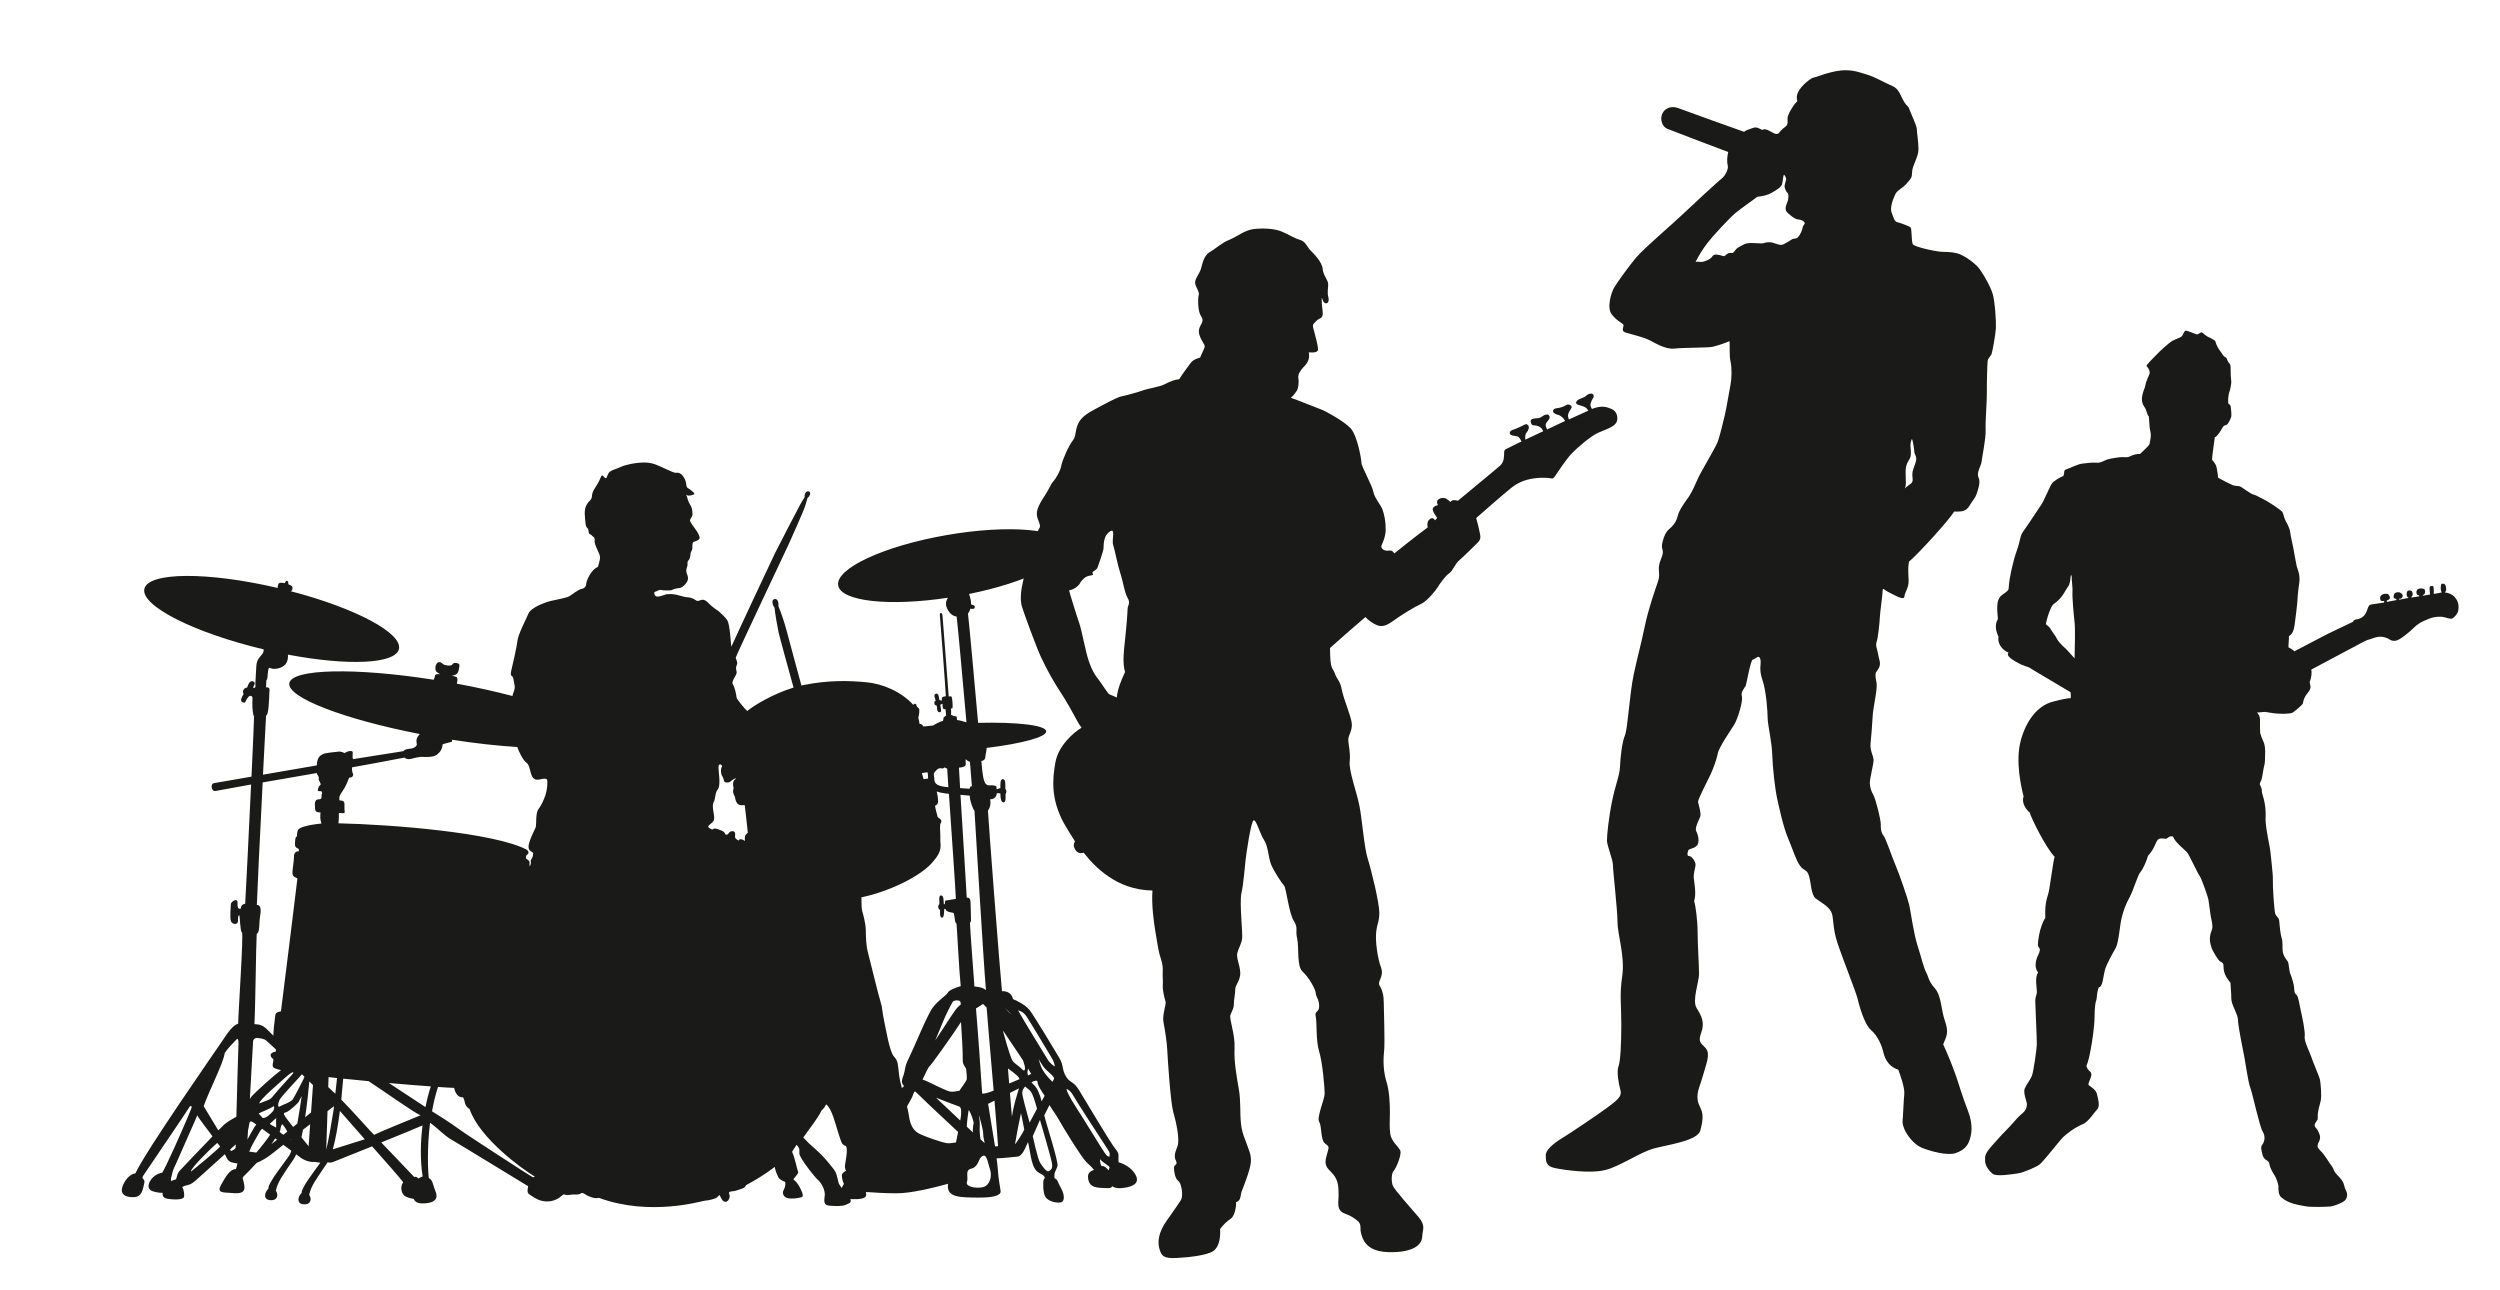 <?xml version="1.0" encoding="utf-8"?>
<!-- Generator: Adobe Illustrator 23.1.1, SVG Export Plug-In . SVG Version: 6.00 Build 0)  -->
<svg version="1.1" id="band" xmlns="http://www.w3.org/2000/svg" xmlns:xlink="http://www.w3.org/1999/xlink" x="0px" y="0px"
	 viewBox="0 0 618.08 318.88" style="enable-background:new 0 0 618.08 318.88;" xml:space="preserve">
<style type="text/css">
	.st0{fill:#1A1A18;}
</style>
<path id="drums" class="st0" d="M280.91,290.8c-0.91-2.12-3.34-3.21-4.36-3.44c-0.14-2.16,0.37-1.87-0.92-3.5
	c-1.28-1.62-7.49-12.15-8.91-14.43c-1.42-2.28-2.11-1.55-3.17-3.29c-1.06-1.74-0.49-2.61-1.67-4.62c-1.18-2.01-6.36-10.58-7.33-11.8
	c-0.96-1.22-3.22-2.39-4.1-2.7c-0.3-1.44-1.43-2.02-2.73-1.97c-0.5-4.81-3.43-43.09-3.47-44.65c0.56-0.74,0.75-1.77,0.55-2.81
	c1.03,0.06,1.59-0.68,1.63-1.46c0.52-0.1,0.6,0.04,0.9,0.05c0,0.73,0.05,2.15,0.73,2.2c0.69,0.04,0.56-1.41,0.53-2.03
	c0.21-0.25,0.37-0.91-0.05-1.33c0-1.03,0.17-2.35-0.6-2.39c-0.77-0.05-0.58,1.58-0.62,2.22c-0.29-0.02-0.73,0.35-0.95,0.24
	c0.03-0.61,0.11-0.8-0.82-0.92c-0.93-0.12-1.95,0.54-2.42-1.81c-0.21-1.06-0.38-2.61-0.51-4.19c0.91-0.26,0.97-0.64,1-1.12
	c0.04-0.62,0.29-1.31,0.31-2.14c8.7-1.07,14.82-2.69,14.73-4.11c-0.1-1.51-7.2-2.32-16.84-2.09c-0.75-8.36-2.26-25.32-2.51-26.97
	c0.67-1.17,0.46-0.79,0.57-1.26c0.81,0.18,1.08-0.02,1.09-0.28c0.01-0.26,0.28-0.41-0.9-0.79c0.08-0.76-0.22-1.74-0.49-2.56
	c14.09-2.85,24.57-7.99,23.88-11.9c-0.72-4.17-13.9-5.36-29.43-2.66c-15.53,2.7-27.53,8.27-26.8,12.45
	c0.69,3.96,12.62,5.24,27.12,3.04c-0.43,0.71-0.62,1.43-0.37,2.19c0.44,1.32,1.33,2.31,2.53,2.47c0.2,1.39,1.43,14.82,2.43,26.14
	c-0.86-0.27-1.79-0.52-2.34-0.57c-0.03-0.49,0-1-0.46-0.95c-0.45,0.04-0.44-0.16-1.01-0.32c0.05-0.9,0.04-0.71-0.04-1.55
	c0.33-0.11,0.44,0.16,0.43-0.69c-0.02-0.84-0.02-0.78-0.11-1.56c-0.08-0.78-0.14-0.85-0.86-0.76c0,0-1.46-19.33-1.54-20.05
	c-0.09-0.72-0.73-0.82-0.65-0.04c0.09,0.78,1.45,18.77,1.48,20.05c-1.29,0.12-0.96,0.56-0.96,1.04c-0.24,0.02-0.6-0.04-0.67-0.25
	c-0.07-0.21-0.06-1.65-0.81-1.43c-0.74,0.21-0.17,1.23-0.07,1.79c-0.31,0.1-0.31,0.08-0.32,0.55c-0.01,0.47,0.26,0.55,0.45,0.54
	c0.19-0.01,0.16,0.54,0.24,1.08c0.08,0.54,0.38,0.67,0.66,0.62c0.28-0.05,0.36-0.29,0.29-0.66c-0.06-0.38-0.13-0.85-0.16-1.04
	c-0.04-0.2,0.26-0.34,0.54-0.37c-0.02,1.52,0.31,1.31,0.73,1.33c0.02,0.34,0.15,1.05,0.14,1.56c-0.32,0.27-0.32,0.27-0.52,0.4
	s-0.12,0.6-0.23,0.91c-0.8,0.2-1.92,0.79-2.45,1.16c-0.81,0.08-1.62,0.16-2.4,0.24c-0.21-0.39-0.5-0.66-0.97-0.66
	c-0.09-0.65-0.09-0.74-0.3-1.5c0.32-1.06,0.24-1.88,0.25-2.08c0.01-0.19-0.62-0.55-0.72-1.01c0.12-0.24-0.66-0.69-0.71-0.04
	c-3.03-3.34-7.64-5.29-11.75-5.66c-4.11-0.37-9.14-0.57-15.41,0.7c-0.19,0.04-0.37,0.08-0.55,0.13c-1.28-4.61-3.22-11.94-3.67-13.61
	c-0.62-2.34-1.5-4.78-2-5.95c0.06-1.05-0.2-2.02-1.03-1.81c-0.83,0.21-0.4,1.59,0.05,2.12c0.12,1.32,0.66,4.5,0.98,6.01
	c0.24,1.14,2.35,8.76,3.72,13.74c-5.36,1.63-10.2,4.7-11.44,5.8c-0.3-0.19-2.64-2.92-2.65-3.36c-0.01-0.44-0.41-2.51-0.91-3.24
	c-0.5-0.73,0.95-2.23,0.94-2.92c-0.01-0.69-0.29-0.78-0.1-1.51c0.19-0.74,0.48-0.5-0.14-2.16c0.57-1.58,12.31-26.33,13.16-28.18
	c0.85-1.85,3.44-7.75,3.75-8.61c0.53-1.41,0.61-2,0.84-2.69c0.51-0.38,0.99-1.35,0.38-1.61c-0.58-0.25-1.2,0.43-1.08,1.34
	c-0.25,0.56-0.3,0.41-1.16,1.99c-0.86,1.58-5.59,10.73-6.19,11.95c-0.6,1.22-9.37,19.94-10.77,23.08c-0.16-0.49-0.3-5.42-1.03-6.55
	c-0.45-0.7-1.39-1.56-2.14-2.24c-0.58-0.34-1.49-1.03-1.94-1.45c-0.45-0.42-1.25-1.37-1.94-1.36c-0.69,0-1.16,0.54-1.68,0.16
	c-0.53-0.38-1.38-0.77-2.03-0.76c-0.65,0.01-1.78-0.4-2.85-0.64c-1.06-0.23-2.01-0.16-2.32-0.13c-0.3,0.02-1.36,0.48-2.01,0.57
	c-0.65,0.09-1.02-0.15-1.12-0.71c-0.1-0.57,0.46-0.45,0.91-0.76c0.45-0.32,1.04-0.07,1.42-0.05c0.39,0.02,1.89,0.07,2.07-0.1
	c0.18-0.16,1.23-0.44,1.75-0.46c0.52-0.01,1.19-0.53,1.61-1.07c0.42-0.54,0.66-1.04,0.57-1.6c-0.09-0.57-0.45-1.1-0.42-1.75
	c0.04-0.64,0.4-1.01,0.31-1.62c-0.09-0.61,0.22-0.76,0.45-1.09c0.23-0.33,0.3-1.53,0.35-1.66c0.05-0.13,0.39-0.71,0.4-1.05
	c0.02-0.34-0.13-1.47,0.4-1.62c0.52-0.14,1.45-0.47,1.4-1.04c-0.05-0.56-0.64-1.54-1.04-2.04c-0.4-0.5-1.32-1.8-1.34-2.19
	c-0.02-0.39,0.7-0.99,0.61-1.6c-0.1-0.61,0.11-1.16-0.6-2.32c-0.71-1.16-0.45-1.23-0.97-2.47c0.48,0.54,1.63,0.09,1.98-0.06
	c0.35-0.15-0.88-1.17-1.55-1.55c-0.67-0.38-0.1-1.3-1.05-2.73c-0.95-1.43-1.75-0.96-2.26-1.08c-0.51-0.12-2.27-0.99-3.02-1.3
	c-0.76-0.3-2.25-1.25-4.58-1.21c-2.33,0.04-4.86,0.66-5.75,1.13c-0.89,0.47-2.46,0.72-2.93,1.47c-0.48,0.75-0.44,1.61-0.98,1.15
	c-0.54-0.46-0.57-1.15-1.17,0.36c-0.6,1.52-1.88,2.73-1.96,4.02c-0.07,1.29-0.57,1-1.34,2.33c-0.77,1.33-0.36,3.17-0.27,4.55
	c0.09,1.38,0.72,0.99,0.75,1.94c0.03,0.95,0.56,0.72,0.8,1.08c0.24,0.36,0.84,0.39,0.71,1.25c-0.14,0.85,0.81,2.46,1.18,3.43
	c0.37,0.97-0.01,1.64-0.35,3.08c-1.95,0.83-2.89,3.71-2.91,4.14c-0.02,0.43-0.15,1.11-1.11,1.31c-0.96,0.2-2.23,1.33-3.03,1.8
	c-0.8,0.47-2.97,0.78-4.63,1.19c-1.66,0.42-4.92,1.69-5.52,3.12c-0.6,1.43-2.54,5.11-2.72,6.73c-0.18,1.63-1.21,6.01-1.56,7.53
	c-0.35,1.53,0.47,0.84,0.57,1.97c0.11,1.13,0.67,1.76-0.02,3.36c-0.08,0.2-0.16,0.46-0.22,0.79c-4.18-1.1-8.83-2.14-13.76-3.05v0
	c0.46-1.86-0.09-1.65-1.27-1.98c1.47-0.09,1.69-0.93,1.83-1.83c0.14-0.89,0.24-1.15-0.7-1.29c-0.94-0.14-0.8,0.39-1.24,0.56
	c-0.44,0.17-1.21-0.01-1.62-0.09c-0.41-0.09-0.75-0.67-1.26-0.7c-0.52-0.03-0.98,0.55-1.02,1.19c-0.07,1.25,0.28,1.18,1.1,1.79
	c-0.52,0.02-1.2-0.12-1.24,0.5c-0.02,0.3-0.19,0.61-0.3,0.88c-19.38-3.04-35.07-2.73-35.69,0.85c-0.61,3.51,13.52,8.93,32.27,12.57
	c-0.08,0.1-0.18,0.2-0.28,0.32c-0.9,1.05-0.44,1.98-0.46,2.3c-0.02,0.32-0.5,0.75-1.09,0.91c-0.59,0.16-1.81,0.09-2.24,0.71
	c-0.46,0.1-10.19,1.58-12.45,1.97c-0.16-0.27-0.1-1.21-0.07-1.68c0.03-0.47-1.09-0.46-1.99,0.18c-0.17-0.01-0.83-0.48-1.62-0.35
	c-0.78,0.13-3.12,0.25-3.83,0.64c-0.71,0.39-1.34,0.78-1.45,2.76c-0.71,0.13-7.11,1.23-13.3,2.29c0.36-7.09,0.66-13,0.76-14.64
	c0.69,0.04,0.75-4.39,0.81-5.49c0.06-1.1,0.22-1.47-0.82-1.47c0.06-0.97,0.06-1.09,0.1-1.8c0.33-0.05,0.26-1.21,0.37-1.85
	c0.1-0.64,0.02-1.42,0.77-1.05c0.75,0.37,2.71,0.03,3.55-0.96c0.58-0.69,0.7-1.66,0.63-2.42c14.77,2.81,26.56,2.34,27.44-1.37
	c0.93-3.95-10.86-10.17-26.8-14.32c0.2-0.05,0.35-0.13,0.39-0.27c0.38-1.11-0.35-1.1-0.96-1.46c0.2-0.95-0.66-1.15-0.79-0.25
	c-0.54-0.1-0.89-0.08-1.16-0.09c-0.52-0.02-0.64,0.7-0.67,1.28c-17.24-4.04-31.96-3.96-32.94,0.2c-0.99,4.17,12.21,10.87,29.5,14.99
	c0.01,0.56-0.14,0.91-0.45,1.28c-0.56,0.66-1.29,1.35-1.37,2.79c-0.08,1.44-0.17,2.81-0.22,3.84c-0.06,1.03,0.07,1.32-0.09,1.5
	c-0.16,0.18-0.62,0.22-0.4-0.22c0.22-0.44,0.55-1,0.02-1.23c-0.52-0.22-1.04-0.22-1.59,1.48c-0.65,0.01-1.33,0.74-0.87,1.61
	c-0.57,0.93-0.92,1.63-0.3,1.99c0.62,0.36,0.71-0.02,0.93-0.46c0.22-0.44,0.65-1.12,1.03-1.1c0.39,0.02,0.57,0.25,0.54,0.69
	c-0.03,0.44-0.11,1.86,0.07,3.16c0.18,1.3,0.13,1.04,0.32,1.05c0.02,0.56-0.27,7.07-0.64,15.08c-4.8,0.82-8.89,1.53-9.29,1.61
	c-0.96,0.2-0.65,2.2,0.49,1.92c1.02-0.21,4.57-0.85,8.7-1.59c-0.56,11.95-1.27,26.34-1.46,29.49c-0.87,0.12-1.07,0.71-1.11,1.23
	c-0.35,0.07-0.86,0.03-0.78-1.42c0.08-1.46-1.62-0.35-1.65,0.25c-0.03,0.6-0.28,3.34,0.01,4.22c0.29,0.88,1.79,1.05,1.75-0.07
	c-0.04-1.12,0.16-1.39,0.32-1.38c0.16,0.01,0.21,4.21,0.66,4.24c0.45,0.02-0.95,20.74-0.93,22.56c-1.32,0.44-2.45,2.05-3.86,4.17
	c-1.41,2.11-19.18,27.57-21.55,32.85c-1.56,0.17-2.97,2.15-3.31,3.68c-0.35,1.53,0.9,2.29,2.97,2.2c2.07-0.09,2.19-2.15,2.53-3.43
	c0.33-1.27-0.9-0.83-0.23-1.91c0.67-1.08,10.55-15.49,11.6-17.24c0.32,0.45,0.91-0.81-0.74,3.1c-1.65,3.91-5.36,12.22-6.21,13.46
	c-2.56,0.28-4.61,3.74-2.46,4.51c0.8,0.29,1.76,0.49,2.61,0.43c-0.13,0.66,0.07,1.29,1.15,1.47c2.3,0.39,3.74,0.09,4.02-0.28
	c0.28-0.37,0.11-1.93-0.36-2.6c1.2-0.71,1.69-0.17,3.32-1.62c0.88-0.78,4.23-3.79,7.23-6.51c0.39,0.81,0.71,1.73,1.62,2
	c0.38,0.11,0.91,0.21,1.49,0.29c-0.13,0.45-0.25,0.92-0.36,1.39c-1.55,0.02-2.52,1.86-3.67,3.86c-1.15,2,0.41,1.92,1.95,2.01
	c1.55,0.09,4.08,0.58,3.79-1.67c-0.29-2.26-0.85-1.77,0.16-2.74c0.65-0.63,1.88-1.87,2.86-2.98c1.23-0.48,2.77-1.37,4.28-2.63
	c0.46-0.39,1.3-1.05,2.33-1.85c0.71,0.52,1.38,1.02,1.98,1.46c-0.14,0.44-0.26,0.77-0.38,0.96c-1.14,1.83-5.4,6.92-5.32,8.48
	c-0.91,0.81-1.36,2.68,0.53,2.79c1.89,0.11,1.98-1.43,1.34-2.33c0.47-2.21,1.62-3.71,4.42-7.84c0.21-0.31,0.41-0.71,0.61-1.16
	c0.5,0.37,0.88,0.65,1.05,0.78c1.11,0.84,2.64,1.19,3.17,1.09c0.29-0.05,1.01,0.12,1.76,0.2c-1.61,2.25-4.71,6.16-4.64,7.49
	c-0.91,0.81-1.36,2.68,0.53,2.79c1.89,0.11,1.98-1.44,1.34-2.33c0.47-2.21,1.62-3.72,4.42-7.84c0.04-0.06,0.08-0.14,0.12-0.2
	c1.09,0.16,1.05,0.01,2.44-0.52c0.61-0.24,4.31-1.72,8.58-3.44c3.25,3.65,6.63,7.5,7.68,8.87c-0.94,1.32-0.27,3.07,0.49,3.47
	c0.53,0.28,1.29,0.54,2.12,0.64c0.25,0.69,0.93,1.19,2.45,1.13c3.97-0.16,3.29-2.18,2.83-3.24c-0.46-1.06-0.54-2.61-1.55-3.02
	c-0.21-1.65-0.48-7.38,0.31-13.68c2.08,1.48,3.36,3.07,5.32,4.19c2,1.15,16.68,10.13,18.93,11.5c-0.38,1.99-0.1,1.74,1.64,2.88
	c1.74,1.13,4.32,1.29,6.21-0.16c0.32-0.24,0.62-0.49,0.9-0.72c1.2,0.4,1.71-0.03,3.02,0.05c1.55,0.09,1.13-0.84,2.29-0.08
	c1.16,0.76,2.69,1.19,3.39,0.89c12.82,4.71,25.5,0.75,26.27,0.71c0.78-0.04,2.48-0.41,3.02-0.84c0.54-0.43,0.44-0.94,0.9,0.05
	c1.03,2.31,2.56,0.35,2.11-0.71c-0.46-1.06,0.68-0.61,1.87-1.05c1.19-0.45,1.83-0.41,2.27-1.29c2.14-1.17,4.45-2.5,7.07-4.5
	c0.12,0.95,0.73,2.2,0.89,2.55c0.15,0.35,0.9,0.91,1.66,1.13c0.23,0.44,0,1.47-0.35,2.05c-0.36,0.58-0.2,1.62,0.9,1.95
	c1.1,0.32,2.65,0.03,3.5-0.18c0.85-0.21-0.14-1.95-0.49-2.61c-0.35-0.67-0.95-1.41-1.51-1.83c0.22-0.38,1.31-1.41,1.2-1.8
	c-0.34-0.79-0.82-3.66-1.52-5c0.43-0.75,0.43-0.62,1.14-1.74c0.72,0.95,0.72,0.86,0.66,2.06c-0.07,1.2,4.27,6.45,4.61,6.64
	c0.33,0.19,1.94,2.18,1.66,4.01c-0.28,1.83,0.04,2.29,1.42,2.37c1.37,0.08,2.91,0.17,3.8-0.24c0.8-0.37,1.52-0.48,1.11-1.42
	c0.16,0.01,0.32,0.03,0.49,0.03c3.88,0.12,3.5-0.91,3.38-1.77c2.2,0.17,4.89,0.31,7.58,0.32c3.56,0.02,9.04-1.35,12.73-2.35
	c-0.01,0.08-0.02,0.16-0.03,0.23c-0.36,3.25,3.27,3.12,7.22,3.18c3.96,0.06,5.89-0.52,5.8-1.56c-0.09-1.04-0.5-2.53-0.71-5.58
	c-0.04-0.62-0.15-1.51-0.29-2.56c1.85-0.04,4.02-0.36,5.01-0.41c1.56-0.08,2.2-2.63,2.77-3.63c0.72,3.14,0.78,6.63,2.78,7.66
	c2.01,1.02,1.22,1.23,1.06,1.74c-0.16,0.51-0.19,3.35,0.53,4.29c0.72,0.95,2.5,1.44,3.67,1.25c1.18-0.19,0.9-2.14,0.2-3.35
	c-0.71-1.2-1.01-2.64-1.66-2.55c-0.3-1.44,0.38-2.05,0.7-3.06c0.32-1.02-2.97-11.03-3.27-12.59c0.37-0.76,0.82-1.64,1.29-2.52
	c0.61,1.07,1.78,2.59,2.33,3.64c0.7,1.33,5.57,9.28,6.8,10.47c1.22,1.19,1.06,0.92,1.87,1.92c-0.44,0.14-1.49,0.51-1.48,1.64
	c0.08,3.1,2.6,2.73,4.85,2.87c0.6,0.03,0.97-0.15,1.18-0.46c0.38,0.29,0.95,0.48,1.9,0.47C279.27,293.63,281.82,292.92,280.91,290.8
	z M44.56,289.3c-0.83,0.86-0.73,1.49-1.04,2.26c-0.46,0.11-0.86,0.28-1.19,0.46c-0.03-0.17-0.05-0.34-0.09-0.53
	c0.69-3.05,0.77-2.49,2.05-5.54c1.29-3.05,4.03-9.02,4.49-10.22c0.57,1.13,2.89,3.96,3.76,5.22
	C49.45,284.11,45.14,288.69,44.56,289.3z M47.22,289.64c-0.34-0.54,4.96-5.81,6.48-7.07c0,0,0.45,0.44,0.72,0.9
	C53.44,284.55,48.74,288.46,47.22,289.64z M58.27,283.59c0,0.51-0.76,0.82-1.15,0.99c-0.05-0.07-0.13-0.2-0.24-0.37
	c0.5-0.45,0.97-0.88,1.4-1.28C58.27,283.21,58.27,283.43,58.27,283.59z M58.95,258.48c-0.04,0.46-0.32,10.31-0.51,17.61
	c-1.07,0.58-2.2,1.23-3.02,1.95c-0.29,0.26-0.81,0.77-1.45,1.42c-1.35-2.23-2.8-4.62-3.62-5.98c1.44-4.05,4.93-10.74,5.2-13.13
	c0.9-1.33,1.9-2.3,3-3.44C58.92,256.53,59.02,257.79,58.95,258.48z M62.57,257.4c0.02-0.39,0.44-0.81,0.95-0.78
	c0.51,0.03,1.86,0.17,2.29,0.64c0.46,0.39,1.34,1.19,2.43,2.22c-0.02,0.17-0.04,0.34-0.07,0.52c-1.82,0.28-1.35,1.36-0.6,1.84
	c0.12,0.87-0.72,1.94,0.55,2.36c0.35,0.12,0.8,0.25,1.35,0.37c-2.23,1.72-6.06,5.2-7.17,6.39c-0.25,0.27-0.42,0.53-0.53,0.78
	C62.16,264.87,62.56,257.61,62.57,257.4z M67.28,271.26c-0.6,0.75-1.6,0.88-3.19,1.56c0.05-0.94,5.04-5.13,6.65-6.59
	c0.71-0.64,1.25-1,1.55-1.13c0.09,0.02,0.18,0.03,0.27,0.05c-0.02,0.11-0.14,0.3-0.39,0.57C71.25,266.69,68.08,270.25,67.28,271.26z
	 M67.37,274.86c-0.83,0.86-1.63,1.61-2.42,1.54c-0.31-0.28-0.42-0.54-1.01-1.09c0.63-0.42,2.16-0.84,3.77-1.85
	C67.89,273.73,67.78,274.5,67.37,274.86z M61.18,281.72c0.04-0.64,0.09-1.4,0.14-2.26c0.23-0.92,0.3-2.01,0.47-2.08
	c0.26-0.12,0.15-0.38,1.14,0.33c0.09,0.06,0.24,0.17,0.44,0.32c-0.2,0.22-0.39,0.49-0.59,0.83
	C62.32,279.66,61.76,280.63,61.18,281.72z M63.39,284.94c-0.48,0-0.9-0.14-1.5-0.19c-0.08-0.01-0.18-0.01-0.28-0.02
	c0.46-1.27,1.85-3.62,2.59-4.92c0.19-0.33,0.4-0.56,0.61-0.74c0.58,0.43,1.26,0.93,1.98,1.46
	C66.21,281.47,64.58,283.56,63.39,284.94z M66.81,277.74c0.47-0.35,1.65-1.66,1.49-1.15c-0.16,0.51,0.12,2.4-0.12,2.15
	C67.93,278.49,66.45,278.01,66.81,277.74z M67.08,282.89c0.34-0.46,0.67-0.94,0.95-1.44c0.15,0.11,0.3,0.22,0.46,0.34
	C67.98,282.2,67.5,282.57,67.08,282.89z M69.33,271.57c0.58-0.81,4.01-4.54,5.33-5.97c0.2,0.19,0.4,0.39,0.6,0.58
	c0,0.04-0.01,0.07-0.01,0.1c-0.09,0.23-0.19,0.47-0.31,0.7c-0.59,1.17-2.04,4.02-2.52,4.76c-0.47,0.75-2.4,1.32-3.2,1.79
	C68.41,274.02,68.83,272.26,69.33,271.57z M70.06,280.55c-0.34-0.21-0.67-0.45-0.97-0.74c0.33-0.05,0.1-1.22,0.68-1.89
	c0.34,0.32,0.73,0.86,1.26,1.86C70.7,280.04,70.37,280.3,70.06,280.55z M71.84,281.65c0.03-0.02,0.05-0.04,0.08-0.06
	c0.03,0.06,0.06,0.13,0.09,0.19C71.95,281.74,71.89,281.7,71.84,281.65z M73.51,277.78c-0.35,0.28-0.69,0.56-1.04,0.84
	c-0.93-1.17-1.7-2.16-1.87-2.43c-0.47-0.74-0.63-1.05,0.07-1.18c0.7-0.13,3.06-2.32,3.16-2.57c0.03-0.08,0.34-0.66,0.76-1.47
	C74.28,273.19,73.9,275.58,73.51,277.78z M76.3,283.39c0,0-0.78-0.97-1.77-2.2c0.14-0.61,0.27-1.24,0.39-1.9
	c0.59-0.45,1.19-0.9,1.76-1.34C76.5,280.44,76.35,282.55,76.3,283.39z M76.9,275.04c-0.47,0.38-0.95,0.78-1.46,1.19
	c0.47-3.14,0.81-6.36,1.03-8.8c0.01-0.01,0.01-0.03,0.02-0.04c0.3,0.3,0.6,0.59,0.89,0.87C77.25,270.11,77.07,272.6,76.9,275.04z
	 M79.51,196.54c-0.11,0.38,0.3,1.07-0.73,1.08c-1.03,0.01-0.96,0.98-0.9,2.14c0.06,1.17,0.59,1,1.36,1.11
	c-0.06,1.1-0.15,1.54,0.23,2.73c-3.64,0.37-5.58,1.03-5.81,1.63c-0.23,0.6-0.22,0.96-0.25,1.57c-0.27,0.15-0.35-0.02-0.47,1.39
	c-0.12,1.41,0.31,1.33,0.93,1.71c-0.01,0.22,0.03,0.26,0.01,0.56c-0.56-0.03-1.14,0.28-1.18,1.09c-0.05,0.82-0.03,1.21-0.32,3.26
	c-0.29,2.05,0.32,1.83,1.15,2.39c-0.2,1.97-3.82,30.85-4.07,32.84c-0.98,0.14-1.38,0.43-1.42,1.14c-0.04,0.71-0.32,2.24-0.43,4.05
	c-0.02,0.32-0.02,0.59-0.02,0.82c-0.7-0.68-1.27-1.25-1.66-1.65c-0.98-0.92-1.66-1.13-3.03-1.21c0.25-4.29,0.38-19.14,0.57-22.36
	c0.65-0.09,0.64-2.03,0.71-3.32c0.07-1.29,0.86-3.7-0.68-3.79c0.06-2.45,0.81-17.74,1.44-30.28c5.71-1.01,11.7-2.05,13.38-2.32
	c0.04,0.45,0.6,0.85,0.48,1.32c-0.11,0.47,0.45,1.06,0.48,1.41c0.02,0.35-0.36,0.24-0.57,0.91c-0.21,0.68-0.27,0.89,0.42,0.84
	C79.83,195.57,79.62,196.16,79.51,196.54z M81.23,266.29c0.69,0.08,1.39,0.16,2.1,0.24l-0.43,3.88c-0.57-0.56-1.16-1.11-1.75-1.65
	C81.19,267.78,81.21,266.93,81.23,266.29z M80.66,284.21l-0.01,0c0,0,0.16-4.73,0.32-9.5c0.67-0.51,1.18-0.9,1.42-1.08
	c0.06-0.06,0.12-0.12,0.18-0.16l-0.11,1.04C81.89,278.14,81.23,281.87,80.66,284.21z M82.28,284.15L82.28,284.15
	c0.75-2.65,1.32-6.16,1.75-9.49l6.16,7.01L82.28,284.15z M91.27,279.3c-1.31-1.4-3.88-4.36-6.87-7.41c0,0-0.01-0.01-0.01-0.01
	c0.02-0.26,0.03-0.52,0.05-0.78c0.18-1.71,0.32-3.24,0.41-4.42c2.06,0.22,4.17,0.42,6.28,0.62c4.18,2.74,11.47,7.94,12.84,8.44
	c-1.41,0.61-9.69,3.91-11.48,4.84C91.97,280.04,91.55,279.59,91.27,279.3z M103.44,291.37c-0.43-0.51-0.73-0.46-1.03-0.38
	c-1.01-1.05-5.13-5.36-8.15-8.54c3.9-1.58,7.89-3.22,10.2-4.21c-0.49,4.03-0.62,8.5,0.03,12.61
	C104.04,291.02,103.71,291.2,103.44,291.37z M105.19,273.71c-1.87-1.21-5.43-3.56-9.04-5.95c3.89,0.34,7.51,0.63,10.36,0.83
	C106.06,269.95,105.59,271.71,105.19,273.71z M131.42,290.87c-0.84-0.48-15.94-10.23-18.17-11.87c-2.07-1.52-4.22-2.86-6.44-4.25
	c0.36-2.04,0.84-4.08,1.48-6.02c1.94,0.13,3.36,0.22,3.99,0.23c0.19,1.17,1.01,2.51,2.19,2.32c0.7,1.2,0.15,1.95,1.64,2.94
	c2.44,7.17,12.98,14.81,16.08,16.65C132.06,291.08,131.89,291.14,131.42,290.87z M134.85,196.58c-0.41,1.18-1.01,2.53-1.75,3.51
	c-0.75,0.99-0.4,3.85-0.69,4.53c-0.3,0.67-1.71,3.39-1.74,4.68c-0.03,1.29,1.17,1.27,1.15,1.66c-0.02,0.38-0.15,1.15-0.43,1.44
	c-0.28,0.29-0.12,0.55-0.14,0.94c-0.02,0.39-0.27,0.93-0.31,0.8c-0.03-0.13-0.04-0.74-0.03-1.03c0.02-0.3-0.73-0.78-0.81-0.82
	c-0.09-0.05-0.22-0.7,0.23-0.98c0.45-0.28,0.48-0.84-0.14-1.26c-8.02-4.21-33.49-6.22-46.52-6.5c0.08-0.55,0.15-1.8,0.09-2.32
	c-0.05-0.52,1.03,0.02,1.35-0.26c0.32-0.28-0.03-0.22,0.05-1.68c0.09-1.46-0.4-1.25-1.23-1.43c0.03-0.45-0.35-0.67,0.64-2.09
	c0.99-1.43,1.38-2.57,1.75-3.52c1.03,0.06,1.01-0.78,1.01-0.78s-0.41-0.73-0.28-1.76c1.37-0.24,11.43-2.08,12.96-2.41
	c0.28,0.28,0.66,0.39,1.14,0.39c0.49,0,1.68-0.48,2.91-0.57c3.41,0.17,3.81-0.33,4.5-1.04c0.69-0.71,0.79-1.38,0.87-2.04
	c0.34-0.22,2.12-0.56,2.25-0.64c0.09-0.05,0.12-0.3,0.07-0.51c5.82,0.9,11.31,1.5,16.14,1.8c0.37,1.11,1.39,3.25,2.31,3.92
	c1.16,0.84,0.64,3.85,2.41,4.15c0.72,0.12,2.23-0.57,2.63-0.03C135.47,193.26,135.26,195.4,134.85,196.58z M184.19,207.9
	c-0.75-0.43-1.25-0.65-1.61-0.09c-0.43-0.28-1-0.45-0.83-1.32c0.2-1.32-1.1-1.05-1.38-0.75c-0.28,0.31-0.43,0.75-1,0.59
	c-0.22-0.6-0.47-0.8-1.29-1.11c-0.82-0.31-1.45-0.6-1.99-0.12c-2.32-0.91,0.2-1.28,0.44-2.47c0.24-1.19-0.68-3.14-0.09-4.31
	c0.58-1.17,0.22-2.13,1.05-3.21c0.83-1.08,0.01-4.76,0.17-5.79c0.22-0.63,0.8-0.25,0.88,0.13c-0.47,0.59-0.3,2.02,0,2.39
	c0.3,0.36,0.38,1.1,0.54,1.38c0.15,0.29,1,0.35,1.36,0.09c0.32-0.23,0.85-0.74,1.49-0.9c0,0.04,0,0.07,0.01,0.11
	c-0.72,0.48-0.84,1.07-0.57,2.38c-0.22,0.76-0.23,1.02,0.31,2.09c0.38,2.26,1.25,2.14,2.44,2.06c0.14,0.91,0.6,5.27,0.76,6.84
	C184.34,206.39,184.02,206.47,184.19,207.9z M208.91,288.02c-0.07,0.43,0.01,0.93,0.24,1.44c-0.49,0.25-0.85,0.61-0.97,0.8
	c-0.12,0.19-0.04,1.39,0.45,2.44c-0.2,0.31-0.38,0.66-0.52,1.02c-0.02-0.02-0.03-0.04-0.04-0.06c-0.83-1.21-0.61-0.68-1.02-2.38
	c-0.42-1.7-0.55-1.71-1.39-2.79c-0.84-1.08-2.29-2.85-3.89-4.23c-1.6-1.39-1.72-1.52-3.18-3.03c0.99-1.49,3.63-4.7,4.53-6.71
	c0.41-0.36,0.68-0.61,1.12-1.49c1.48,1.12,2.3,4.91,2.96,6.89c0.66,1.98,0.85,3.15,1.74,3.33
	C209.82,283.42,209.11,286.74,208.91,288.02z M245.66,269.63c-1.07,0.45-2.31,0.85-2.84,0.72c-0.12-1.99-1.06-15.85-1.53-21.04
	c0.2-0.11,0.39-0.22,0.58-0.34c0.47-0.29,0.86-0.59,1.18-0.76c0.29,0.27,0.6,0.58,0.88,0.89
	C243.98,250.17,244.89,260.53,245.66,269.63z M242,275.61c0,0,1.08,3.55,1.07,4.58c-0.01,0.65,0.21,1.72,0.37,2.42
	c-0.28-0.25-0.62-0.56-1.03-0.93c0,0-0.28-1.68-0.19-3.23C242.31,276.92,242.07,276.65,242,275.61z M243.76,244.79
	c-1.01-0.79-2.01-0.79-2.85-0.9c-0.1-1.49-1.1-14.53-1.11-15.78c0.3,0.02,0.27-0.93,0.25-1.36c-0.02-0.43-0.06-2.33-0.09-3.36
	c-0.02-1.04-0.17-1.48-0.95-1.48c-0.05-1.26-1-16.35-1.55-25.4c0.85,0.07,1.66,0.14,2.3,0.2c0.01,0.21,0.03,0.44,0.05,0.68
	c0.14,0.98,0.75,2.69,1.11,3.04C241.03,201.87,243.14,237.87,243.76,244.79z M238.76,188.94c0.01-0.16,0-0.65-0.03-1.27
	c0.29,0.31,0.64,0.55,1.07,0.68c0.26,3.11,0.44,5.35,0.48,6.02c-0.36,0.02-0.52,0.21-0.56,0.63c-0.57-0.02-1.28-0.07-2.35-0.15
	c-0.17-2.83-0.29-4.79-0.29-5.06C238.72,189.67,238.75,189.16,238.76,188.94z M231.45,190.5c0.1-0.17,0.56-0.74,1.49-0.52
	c0.19,0.05,0.38-0.06,0.54-0.25c0.28,0.1,0.53,0.21,0.7,0.32c0,0.26,0.12,2.01,0.29,4.58c-4.24-0.35-3.26-1.75-3.55-2.7
	C230.65,190.97,231.36,190.67,231.45,190.5z M229.3,190.93c0.12,0.32,0.12,0.92,0.16,1.56c-0.34,0.01-0.71,0.07-1.1,0.15
	c-0.14-0.44-0.29-0.88-0.43-1.49c0,0,0-0.01,0-0.01C228.36,191.11,228.84,190.95,229.3,190.93z M222.98,269.03
	c-0.32-1.17-0.58-2.28-0.69-3.23c-0.35-2.86-0.19-3.37-1.28-4.6c-1.1-1.23-1.94-6.57-2.45-8.93c-0.51-2.36-0.34-2.99-0.89-4.7
	c-0.55-1.71-2.52-9.96-3.05-11.93c-0.53-1.97-0.54-4.04-0.57-5.72c-0.03-1.68-0.67-3.91-0.89-4.7c-0.21-0.79-0.14-2.07-0.19-3.37
	c6.8-1.41,14.25-5.07,17.28-8.34c3.03-3.27,2.16-4.44,2.23-5.9c0.08-1.46-0.18-2.64-0.02-3.88c0.79-1.03-0.27-1.35-0.63-1.72
	c-0.14-0.57-0.54-1.88-0.66-2.79c0.35-0.19,0.79-0.34,0.76-1.29c-0.02-0.62-0.14-1.35-0.34-2.26c0.76,0.29,1.64,0.45,2.54,0.54
	c0.14,0.01,0.3,0.03,0.47,0.04c0.61,8.98,1.71,24.63,1.72,25.99c-0.72,0.09-1.43,0.24-2.02,0.33c-0.59,0.1-0.65-0.04-0.67,0.48
	c-0.03,0.51-0.04,0.58-0.29,0.5c-0.09-0.72,0.06-2.13-0.65-2.17c-0.71-0.04-0.4,1.33-0.45,2.17c-0.4,0.24-0.39,1.14,0.17,1.43
	c-0.1,1.67,0.21,1.88,0.53,1.9c0.32,0.02,0.43-0.69,0.47-1.46c0.04-0.77-0.02-0.78,0.36-0.69c0.04,0.45,0.61,0.75,1.44,0.86
	c0.83,0.11,0.57,0.29,0.73,0.88c0.16,0.59,0.09,1.75,0.54,1.84c0.13,1.17,0.62,11.6,1.04,15.5c-1.18,0.32-2.9,0.99-3.2,1.62
	c-0.29,0.63-2.3,1.8-3.7,3.66c-1.4,1.86-4.58,9.81-5.89,12.45c-1.31,2.64-0.66,2.42-1.58,4.95c-0.34,0.95-0.13,1.56,0.36,1.99
	C223.33,268.68,223.15,268.86,222.98,269.03z M237.55,248.34c-0.42,0.3-0.83,0.68-1.33,1.35c-0.62,0.82-2.88,4.31-5.01,7.57
	c0.99-2.36,1.83-4.4,2.03-4.9c0.51-1.26,1.94-4.15,2.34-4.73c0.2-0.29,1.67-0.55,1.89,0.11
	C237.51,247.88,237.54,248.08,237.55,248.34z M236.35,282.45c-0.81,0.13-1.56,0.23-2.03,0.2c-1.2-0.07-5.76-1.71-6.93-2.3
	c-1.17-0.58-2.31-1.69-2.67-4.46c-0.09-0.69-0.26-1.48-0.48-2.33c0.42-0.76,0.71-1.31,0.85-1.53c0.86-1.37,0.8-2.67,1.41-1.98
	c0.36,0.4,5.69,5.48,10.37,9.8C236.7,280.66,236.53,281.54,236.35,282.45z M237.6,275.74c-0.01,0.23-0.09,0.68-0.19,1.3
	c-2.04-1.91-4.19-3.95-5.97-5.64c2.53,0.98,5.17,2.01,5.52,2.1C237.59,273.67,237.69,274.19,237.6,275.74z M239.03,266.71
	c-0.04,0.58-1.28,2.06-1.86,2.99c-0.45-0.03-1.05,0.26-2.08,0.2c-1.03-0.06-5.04-2.23-6.3-2.74c-0.27-0.11-0.51-0.19-0.71-0.26
	c0.55-1.19,1.49-3.19,1.74-3.3c0.31-0.13,5.94-8.06,7.77-10.92l0,0c0.19,2.42,0.47,8.11,0.43,9.21c-0.03,1.1,0.18,1.27,0.83,2.34
	C238.98,265.29,239.06,266.13,239.03,266.71z M239.48,274.43c0.6,0.68,1.25,2.92,1.24,3.17c-0.02,0.26-0.35,1.57-0.14,2.4
	c-0.49-0.46-1.02-0.95-1.57-1.46C239.11,276.72,239.48,274.43,239.48,274.43z M243.02,293.5c-1.7,0.42-4.39-0.13-3.96-1.26
	c0.42-1.14-0.57-2.96,1.04-3.3c1.61-0.34,1.87-2.2,2.32-2.71c1.52-1.72,1.74,1.14,2.34,2.85
	C245.34,290.79,244.73,293.08,243.02,293.5z M246,283.41c-0.61-3.91-1.42-8.54-1.71-10.51c0.21-0.11,0.8-0.4,1.58-0.79
	c0.46,5.44,0.83,10.03,0.88,11.27C246.47,283.39,246.22,283.4,246,283.41z M249.98,250.8c-0.49-0.52-1.02-1.06-1.56-1.59
	C248.93,249.63,249.59,250.24,249.98,250.8z M248.02,254.84c1.78,2.64,3.66,5.48,4.19,6.25c0.24,0.36,0.48,0.72,0.72,1.08
	c0.1,0.35,0.19,0.62,0.24,0.78c0.47,1.32,0.23,2.21-0.5,1.39c-0.73-0.82-1.73-1.26-2.33-2.07c-0.6-0.81-2.3-7.11-2.3-7.11
	S248.03,255.04,248.02,254.84z M249.19,264.14c0,0,2.26,1.6,2.65,2.22c0.09,0.15,0.17,0.29,0.23,0.43
	c-0.84,0.36-1.74,0.74-2.57,1.09C249.37,266.37,249.27,265.01,249.19,264.14z M249.69,270.2c0.77-0.39,1.53-0.77,2.23-1.12
	c-0.39,1.35-1.28,3.91-1.74,7C250.1,275.27,249.9,272.78,249.69,270.2z M250.95,282.82c0.19-1.05,0.77-4.44,1.48-7.63
	c0.3,1.44,0.4,1.96,0.8,4.05C252.91,280.12,250.88,283.2,250.95,282.82z M252.79,270.73c-0.19-1.22,0.26-1.54,0.64-2.12
	c0.65,0.64,1.25,0.76,1.78,1.91c0.54,1.15,1.17,3.6,1.17,3.6l-1.83,3.42C254.55,277.55,252.98,271.94,252.79,270.73z M254.17,264.2
	c0.27,0.46,0.53,0.9,0.78,1.31c-0.14,0.08-0.42,0.21-0.8,0.38c-0.05-0.15-0.09-0.3-0.1-0.43
	C253.98,265.01,254.06,264.63,254.17,264.2z M260.09,287.64c0.18,1.3-0.21,1.54-0.75,1.89c-0.54,0.36-1.61-1.13-2.2-2.07
	c-0.59-0.94-1.81-6.56-1.81-6.56l1.78-4.03C257.1,276.88,259.91,286.34,260.09,287.64z M257.52,272.29
	c-0.34-1.57-1.1-3.34-1.84-3.98c-0.23-0.2-0.46-0.47-0.67-0.76c0.96-0.45,1.39-0.49,1.5-0.13c-0.05,0.84,0.97,2.3,1.76,3.48
	C257.97,271.44,257.7,271.94,257.52,272.29z M260.19,267.46c-0.97-0.94-2.02-2.17-2.54-3.17c-0.33-0.62-0.6-1.54-0.87-2.45
	c0.52,0.86,0.95,1.57,1.24,1.95c0.8,1.08,2.63,2.22,2.59,2.91C260.53,266.85,260.38,267.12,260.19,267.46z M259.05,262
	c-0.67-1.07-6.41-10.45-7.34-12.18c0,0,1.16,0.07,2.13,1.55c0.98,1.48,5.28,8.7,6.1,10.05c0.83,1.34,0.84,2.25,0.84,2.25
	S259.72,263.08,259.05,262z M261.78,269.08c0.01-0.02,0.03-0.05,0.05-0.07c0,0.04,0,0.08,0,0.12
	C261.81,269.11,261.8,269.1,261.78,269.08z M274.3,288.77c-0.07,0.11-0.15,0.32-0.2,0.58c-0.54-0.63-1.25-1.25-1.75-1.03
	c-0.29-0.42-0.38-1.09-0.41-1.75c0.03,0.03,0.06,0.07,0.08,0.09C272.91,287.66,274.59,288.36,274.3,288.77z M274.32,285.98
	c-0.55-0.16-0.59-0.06-1.24-1c-0.66-0.94-5.13-8.29-7.02-11.2c-1.9-2.91-2.27-3.97-2.4-4.58c0,0,0.96,0.36,1.54,1.43
	c0.58,1.07,7.52,11.85,8.48,13.24C274.62,285.26,274.29,285.07,274.32,285.98z"/>
<path id="bass_1_" class="st0" d="M398.42,101.1c-1.32-0.51-2.3-0.94-4.85,0c-0.34-0.6-0.43-0.98-0.3-1.41
	c0.13-0.42,0.3-0.85,0.6-1.27c0.3-0.43,0.17-1.32-0.81-1.07c-0.98,0.26-0.77,0.55-1.36,0.81c-0.6,0.26-1.02,0.43-1.4,0.6
	c-0.38,0.17-1.15,0.98-0.13,1.32c1.02,0.34,1.91,0.38,2.51,1.45c-1.02,0.51-4.12,1.83-4.81,2.17c-0.3-0.89-0.26-1.14,0-1.74
	c0.26-0.59,0.81-1.1,0.68-1.45c-0.13-0.34-0.77-0.72-1.36-0.34c-0.59,0.38-1.57,0.69-2.38,0.77c-0.81,0.09-0.94,0.64-0.81,0.93
	c0.13,0.3,0.72,0.59,1.28,0.72c0.55,0.13,1.4,0.85,1.65,1.49c-0.77,0.38-3.7,1.74-4.42,2.09c-0.26-0.42-0.6-1.15-0.13-1.74
	c0.47-0.6,0.9-1.02,0.69-1.53c-0.21-0.51-0.72-0.55-1.36-0.21c-0.64,0.34-0.59,0.43-0.98,0.59c-0.38,0.17-1.1,0.08-1.7,0.26
	c-0.59,0.17-0.76,0.46-0.47,1.15c0.3,0.68,0.77,0.39,1.4,0.56c0.64,0.17,1.23,0.51,1.57,1.36c-1.02,0.47-3.45,1.66-4.43,2.09
	c-0.04-0.77-0.04-1.36,0.34-1.79c0.38-0.42,0.81-1.32,0.34-1.79c-0.47-0.47-0.68-0.21-1.53,0.21c-0.85,0.43-1.66,0.77-2.34,0.98
	c-0.68,0.21-1.06,1.11,0.04,1.36c1.11,0.26,1.24,0.09,1.58,0.47c0.34,0.38,0.43,0.55,0.64,1.02c-0.76,0.3-3.19,1.57-3.83,1.87
	c-0.64,0.3-0.43,1.02-0.47,1.32c-0.04,0.3,0.04,1.83-0.94,2.72c-0.97,0.89-9.49,7.87-10.47,8.72c-0.86-0.2-1.37-0.27-1.88,0.31
	c-0.7-0.64-1.27-1.15-2.17-0.96c-0.9,0.19-1.47,0.76-0.9,1.72c-0.76,0.19-1.47,0.64-1.27,1.28c0.19,0.64,0.57,1.21,1.08,1.91
	c-0.19,0.26-0.43,0.5-0.56,0.59c-0.13-0.22-0.48-0.83-1.18-0.35c-0.7,0.48-0.77,1.21-0.61,2.1c-0.57,0.42-3.81,2.86-8.24,6.43
	c-0.51-0.68-0.59-0.77-1.62-0.68c-1.02,0.09-1.61-0.6-1.61-1.02c0-0.43,1.09-2.06,1.09-4.23c0-2.17-0.38-3.7-0.77-4.85
	c-0.38-1.15-2.04-2.97-2.29-4.48c-0.26-1.51-2.94-6.24-2.94-7.13c0-0.89-1.02-6.77-2.68-8.55c-1.66-1.79-6.38-4.34-7.15-4.6
	c-0.76-0.25-6.93-2.76-7.62-2.93c0.68-0.6,1.02-1.07,1.45-1.7c0.42-0.64,0.47-1.78,0.47-2.47c0-0.68-0.21-0.81,0-1.57
	c0.21-0.77,1.06-1.7,1.36-2c0.29-0.3,1.62-1.58,1.14-3.49c1.32,0.09,2.26,0,2.3-0.72c0.04-0.72-0.68-3.45-0.94-4.43
	c-0.26-0.98-0.55-1.53-0.04-2.04c0.51-0.51,0.81-0.94,1.45-1.19c0.64-0.26,0.81-0.94,0.64-2.08c-0.17-1.15-0.25-2.68-0.17-3.06
	c0.34,0.89,0.34,1.06,0.76,1.32c0.43,0.26,1.19-0.09,0.85-1.45c-0.34-1.36,0-2.17-0.04-3.24c-0.04-1.06-1.24-2.13-1.37-3.79
	c-0.12-1.66-2.29-3.83-3.06-4.59c-0.76-0.77-1.15-2.17-2.55-2.55c-1.4-0.38-2.68-1.28-4.47-2.04c-1.79-0.76-4.6-0.89-6.89-0.64
	c-2.3,0.25-4.21,1.91-6.13,2.68c-1.92,0.77-3.32,2.17-4.85,3.06c-1.53,0.89-1.79,3.06-2.17,4.21c-0.38,1.15-1.53,2.43-1.4,3.45
	c0.13,1.02,1.15,2.17,0.89,2.93c-0.25,0.77-0.25,3.96,0.51,5.11c0.77,1.15,0.38,1.53-0.13,2.55c-0.51,1.02-0.51,1.79,0.26,3.32
	c0.76,1.53,1.15,1.28,0.51,2.68c-0.64,1.41-0.59,1.23-0.8,1.79c-0.34,0.13-1.62,0.38-2.34,1.32c-0.72,0.93-2.43,3.32-2.85,4.04
	c-0.85,0.04-2.25,0.51-3.48,1.19c-1.24,0.69-4.14,1.08-5.35,1.53c-1.21,0.44-4.47,1.34-5.49,1.53c-1.02,0.19-4.41,2.04-6.32,3.06
	c-1.91,1.02-3.64,2.04-4.4,3.83c-0.77,1.78-0.38,2.93-1.27,4.02c-0.9,1.08-2.55,4.72-2.81,6.13c-0.25,1.4-1.34,3.25-2.04,4.02
	c-0.7,0.77-0.88,1.69-2.07,3.48c-1.19,1.79-2.04,3.32-1.96,4.68c0.09,1.36,1.11,2.55,0.68,3.24c-0.43,0.68-0.93,2.21-1.45,2.55
	c-0.51,0.34-1.02,0.08-2.12,1.28c-1.11,1.19-1.28,1.36-0.26,2.04c-1.02,0.34-1.79,0.77-1.79,1.7s0.76,3.07,1.19,3.91
	c0.42,0.85,0.76,0,0.34,1.79c-0.43,1.79-0.85,4.42-0.26,6.3c0.59,1.87,3.44,9.68,4.64,12.3c1.53,3.34,3.53,6.77,4.89,8.81
	c1.36,2.04,2.89,4.85,3.23,5.45c0.34,0.59,1.11,2.21,1.96,3.32c-1.87,1.11-5.7,4.34-6.47,8.6c-0.76,4.25-1.1,9.02,2.04,14.89
	c0.85,1.53,2.04,3.4,2.81,4.6c-0.25,0.42-0.51,1.02,0,1.95c0.51,0.94,1.28,1.11,2.13,0.85c1.79,2.21,3.4,4,6.13,5.87
	c2.72,1.88,6.3,3.41,10.89,3.49c-0.25,3.66,0.34,7.74,0.68,9.87c0.34,2.13,0.77,4.68,1.02,5.7c0.25,1.02,0.94,2.55,0.85,4.26
	c-0.09,1.7,0.1,2.47,0.01,3.58c-0.09,1.1,0.42,3.32,0.67,4c0.26,0.68-0.85,3.32-0.51,5.11c0.34,1.78,0.85,4.85,0.94,6.89
	c0.09,2.05,0.81,12.98,1.49,15.36c0.68,2.38,1.7,6.81,1.02,8.51c-0.68,1.7-0.85,2.55-0.34,3.57c0.51,1.02-0.51,0.85-0.51,1.7
	c0,0.86,0.28,2.73,1.07,3.24c0.8,0.51,1.31,3.74,0.63,4.76c-0.68,1.02-1.19,1.88-3.4,4.94c-2.22,3.06-2.38,5.45-1.88,7.15
	c0.51,1.7,1.02,2.38,4.26,2.21c3.23-0.17,7.49-0.68,9.02-1.7c1.53-1.02,1.85-3.58,1.7-5.45c0.89-1.23,1.83-2,2.68-2.59
	c0.85-0.59,1.36-2.72,1.27-4.08c1.28-0.26,1.11-1.88,1.36-2.56c0.26-0.68,2.13-5.27,2.3-7.23c0.17-1.96-0.59-3.24-0.93-4.34
	c-0.34-1.11-1.28-2.81-1.53-5.44c-0.25-2.64,0-5.36-0.51-8.34c-0.51-2.98-1.23-6.77-1.06-10.17c0.17-3.4-1.36-7.15-1.02-8.17
	c0.34-1.02,0.85-1.53,0.85-2.72c0-1.19,0.34-2.38,0.34-3.57c0-1.19,0.85-1.53,1.19-3.41c0.34-1.87-1.02-4.25-0.68-5.61
	c0.34-1.36,1.02-2.21,1.19-3.57c0.18-1.36-0.68-9.02-0.17-11.23c0.51-2.21,0.85-6.64,1.02-8.17c0.17-1.53,1.36-9.87,2.04-9.87
	c0.68,0,1.53,3.4,2.56,4.93c1.02,1.53,1.02,4.25,1.7,5.96c0.68,1.7,2.72,4.77,3.23,5.28c0.51,0.51,1.19,6.81,2.38,8.68
	c1.2,1.87,0.34,2.21,0.85,4.42c0.51,2.21-0.17,6.81,1.36,8.17c1.53,1.36,3.23,4.42,3.23,5.28c0,0.85,0.85,1.53,0.85,3.24
	c0,1.7-1.19,1.02-0.85,2.55c0.34,1.53,0,5.96,0.85,8.68c0.85,2.72,1.36,9.02,1.36,10.38c0,1.36-2.04,5.96-1.36,6.98
	c0.68,1.02,0.34,4.43,1.36,5.28c1.02,0.85,1.19,0.68,0.68,2.38c-0.51,1.7-0.81,2.89,0.27,4.08c1.09,1.19,2.28,2.04,2.45,4.77
	c0.17,2.72-0.17,3.06,0,4.26c0.17,1.19,0.85,1.7,1.88,2.04c1.02,0.34,2.38,1.19,3.06,1.87c0.68,0.68,0.47,1.66,0.55,2.34
	c0.09,0.68,0.51,2.21,1.36,3.15c0.85,0.94,2.47,2.3,7.32,2.04c4.85-0.26,6.47-2.04,6.55-3.83c0.08-1.78,0.93-2.64-0.93-4.85
	c-1.87-2.21-6.04-6.81-6.38-7.83c-0.34-1.02-0.34-2.98,0.26-3.57c0.59-0.6,2.04-4.09,1.62-5.02c-0.42-0.93-2.21-2.3-2.47-4.08
	c-0.26-1.79-0.09-3.66-0.09-5.37c0-1.7-0.08-5.19-0.85-7.57c-0.76-2.38-0.85-5.27-0.59-7.49c0.25-2.21-0.08-10.29-0.08-12.08
	c0-1.79-0.34-3.06-1.02-4.17c-0.68-1.11,1.19-2.21,0.34-4.51c-0.85-2.3-1.45-6.47-1.19-8.77c0.26-2.3,0.77-2.47,0.77-4.85
	c0-2.38-2.04-10.73-2.89-13.36c-0.85-2.64-1.37-9.79-2.05-13.11c-0.68-3.32-2.63-8.59-2.38-10.81c0.26-2.21-0.43-4.59-0.34-5.62
	c0.09-1.02,1.02-2.05,0.85-3.83c-0.17-1.79-2.04-6.04-2.47-8.34c-0.43-2.3-1.2-2.47-1.71-4c-0.51-1.54-1.19-0.6-1.19-6.3
	c1-0.92,6.87-6.07,8.74-7.64c0.76,0.85,2.21,1.79,2.85,2c0.64,0.21,1.66,0.68,3.92-0.98c2.25-1.66,5.62-3.66,7.06-4.3
	c1.45-0.63,3.79-3.61,4.04-4.08c0.26-0.47,1.74-2.67,2.82-3.44c1.09-0.76,1.28-2.17,2.55-3.26c1.28-1.09,3.26-3.13,4.34-4.15
	c1.09-1.02,0.89-1.66,0.7-2.62c-0.19-0.96-0.57-2.62-0.89-3.64c0.76-0.7,7.21-6.32,8.68-7.47c1.47-1.15,3.12-1.99,5.54-2.33
	c2.43-0.34,3.96-0.09,4.34,0c0.38,0.09,0.55-0.04,0.89-0.51c0.34-0.47,2.68-4.09,4.13-5.62c1.45-1.53,4.81-4.38,6.55-5.15
	c1.74-0.77,3.91-1.41,4.51-2.51C400.21,103.36,399.74,101.61,398.42,101.1z M278.79,150.44c0,0.59-0.2,3.58-0.64,7.7
	c-0.3,2.75-0.68,5.79,0,8c-1.02,2.21-1.87,4.26-2.04,6.3c-1.14-0.54-1.84-0.67-2.16-1.05c-0.32-0.38-1.79-2.68-2.49-3.57
	c-0.7-0.89-1.34-1.72-2.24-4.27c-0.89-2.55-1.66-7.34-2.42-9.57c-0.77-2.23-2.3-7.21-2.49-8.04c1.28-0.13,2.55-1.34,2.68-1.72
	c0.13-0.38,0.89-1.21,1.41-1.53c0.51-0.32,1.16-0.4,1.64-0.5c0.48-0.09-0.1-0.42,0.09-0.73c0.19-0.32,0.96-0.51,1.21-1.12
	c0.26-0.6,1.34-3.92,1.47-4.59c0.13-0.67-0.24-2.98,1.46-4.26c1.7-1.27,0.51,1.96,0.94,3.24c0.42,1.28,1.11,5.02,1.79,7.06
	c0.68,2.04,1.02,4.77,1.79,6.04C279.55,149.08,278.79,149.84,278.79,150.44z"/>
<path id="vocals" class="st0" d="M382.17,285.54c0,1.63,0,2.8,2.33,3.26c2.33,0.47,8.62,1.4,12.35,0.47
	c3.73-0.93,8.62-4.42,12.11-5.35c3.49-0.93,10.72-1.87,11.41-4.43c0.7-2.56,0.7-3.96,0.23-5.12c-0.46-1.17-0.93-1.63-0.93-3.26
	c0-1.63,0.7-2.8,1.4-5.36c0.7-2.56,1.86-5.12,0.7-6.52c-1.16-1.4-2.09-1.4-1.16-3.96c0.93-2.56,0-4.19-1.16-6.06
	c-1.16-1.86,0.61-6.49,0.61-8.41c0-1.92-0.35-7.16-0.35-10.13c0-2.97-0.52-6.99-0.87-7.86c0.61-1.92,0-4.63-0.09-5.76
	c-0.09-1.13,0.35-2.27,0.44-3.14c0.09-0.87-0.96-2.27-1.57-2.27c-0.61,0-0.44-0.7-0.26-1.31c0.18-0.61,1.22-0.35,2.1-1.22
	c0.87-0.88,0.35-2.8-0.09-3.59c-0.44-0.78,0.61-2.7,0.96-3.58c0.35-0.87-0.44-3.06-0.52-3.67c-0.09-0.61,2.45-5.42,3.06-6.73
	c0.61-1.31,1.57-3.84,1.84-5.33c0.26-1.48,3.32-5.85,4.1-7.16c0.79-1.31,2.18-5.76,1.83-6.9c-0.35-1.13,0.79-2.18,0.96-2.62
	c0.18-0.44,1.23-6.46,1.75-6.46c0.53,0,1.49-1.4,1.84-0.18c0.35,1.22-0.44,2.45,0.52,5.15c0.96,2.71,1.31,7.95,1.31,9.52
	s1.05,5.85,1.13,9c0.09,3.14,0.7,8.56,1.23,10.92c0.52,2.36,1.48,6.9,2.7,9.78c1.22,2.88,1.92,5.41,2.97,6.81
	c1.05,1.4,1.66,0.79,2.18,2.45c0.52,1.66,0.52,4.72,1.66,5.59c1.13,0.87,3.15,1.92,3.84,3.32c0.7,1.4,0.26,3.76,1.49,7.51
	c1.22,3.76,4.54,12.05,4.98,13.8c0.44,1.75,1.66,6.46,3.4,7.95c1.75,1.48,2.71,4.1,2.97,5.24c0.26,1.13,0.87,3.58,3.75,4.54
	c0.35,0.96,1.66,4.46,1.48,6.03c-0.17,1.57-0.26,4.63-0.35,5.68c-0.09,1.05-0.23,1.57,0.37,2.97c0.59,1.4,2.34,3.84,4.35,4.63
	c2.01,0.79,6.2,2.01,8.3,1.31c2.09-0.7,2.97-1.83,3.41-3.06c0.44-1.23,1.13-3.67-0.35-7.43c-1.48-3.76-2.18-6.46-3.06-8.91
	c-0.87-2.45-2.01-5.24-3.06-7.51c0.87-2.01,1.44-2.93,0.43-5.81c-1-2.88-0.83-6.16-2.49-8.04c-1.66-1.88-1.57-2.93-2.14-3.93
	c-0.57-1-1.18-3.67-2.14-6.64c-0.96-2.97-1.7-8.52-2.05-10.04c-0.35-1.53-2.49-7.77-3.32-9.65c-0.83-1.88-2.4-6.68-3.01-7.43
	c-0.61-0.74-0.74-1.83-0.7-2.84c0.04-1-1.22-6.16-1.83-7.25c-0.61-1.09-0.79-1.83-0.88-2.88c-0.09-1.05,1.01-4.85,0.92-5.9
	c-0.09-1.05-0.92-2.27-0.74-3.97c0.17-1.7,0.43-4.76,0.53-6.77c0.08-2.01,1.22-6.68,0.96-8.12c-0.26-1.44-0.26-1.36-0.26-2.05
	c0-0.7,0.09-0.44,0.79-1.66c0.7-1.22,0-2.27-0.17-3.54c-0.18-1.26-0.7-2.01-0.35-2.97c0.35-0.96,0.74-4.76,0.79-5.98
	c0.04-1.22,0.7-5.76,0.7-6.68c0-0.92,0.48-0.09,1.44,0.35c0.96,0.44,3.84,2.27,3.93,1.13c0.09-1.13,1.13-2.1,1.05-4.1
	c-0.09-2.01-0.17-3.23,0.09-4.54c2.19-1.83,9.79-10.13,11.18-12.4c2.14,0.09,3.05-0.18,3.84-1.53c0.79-1.35,1.4-1.88,1.66-2.71
	c0.26-0.83,1.13-2.92,0.53-4.15c-0.61-1.22,0.65-2.93,0.74-3.93c0.09-1,1.09-5.72,1-7.82c-0.09-2.1,0.35-7.47,0.31-9.35
	c-0.04-1.88,0.09-6.64,0.18-7.6c0.09-0.96,0.74-1.27,0.96-1.79c0.22-0.53,1-4.89,1.09-6.42c0.09-1.53-0.22-6.59-0.79-8.51
	c-0.56-1.92-2.79-5.85-3.93-6.94c-1.13-1.09-2.58-2.14-3.93-2.75c-1.35-0.61-2.88-0.7-4.45-0.7c-1.57,0-7.03-1.22-7.43-1.88
	c-0.39-0.65-0.22-3.8-0.56-4.15c-0.35-0.35-2.54-1.13-3.28-1.31c-0.74-0.17-0.87-1-1.4-2.36c-0.52-1.35,0.47-3.61,0.93-4.6
	c0.47-0.99,1.86-1.46,2.85-2.68c0.99-1.22,1.23-1.17,1.28-2.8c0.06-1.63,1.57-3.67,1.57-5.59c0-1.92-0.41-4.19-0.41-5.01
	c0-0.81-1.63-4.19-1.86-4.95c-0.23-0.76-0.58-0.61-1.23-1.69c-1.03-1.72-1.28-3.26-2.91-3.96c-1.63-0.7-4.54-2.33-6.17-2.8
	c-1.63-0.47-3.72-1.4-6.75-1.05c-3.03,0.35-6.17,1.75-6.64,1.75c-0.46,0-3.14,1.98-3.85,3.72c-0.69,1.75,0.23,1.87-0.34,2.33
	c-0.59,0.47-2.21,3.03-2.21,3.96c0,0.93,0.17,1.63-0.58,2.16c-0.76,0.52-1.45,1.34-1.63,1.63c-0.41,0.06-0.41,0.29-1.04,0
	c-0.64-0.29-1.23-0.64-1.46-0.75c-0.23-0.12-1.05-0.47-1.34-0.18c-0.29,0.29-1.34-0.87-2.38-0.47c-1.05,0.41-1.75,0.52-2.33,0.99
	c-1.57-0.53-14.54-5.19-16.31-5.87c-1.45-0.56-3.28-0.13-3.95,1.51c-0.5,1.27-0.06,3.02,1.27,3.61c0.64,0.29,13.98,5.35,15.08,5.75
	c-0.29,1.22-0.35,2.5-0.11,3.38c0.23,0.87-0.7,2.56-1.4,3.09c-0.7,0.52-7.77,7.02-10.04,9.2c-2.27,2.18-9.17,8.03-11.18,10.39
	c-2.01,2.36-4.89,6.46-5.5,7.51c-0.61,1.05-1.92,4.89-0.52,6.64c1.39,1.75,2.88,2.18,2.88,2.62c0,0.44-0.61,1.4,0.35,1.75
	c0.96,0.35,4.54,1.13,6.2,2.01c1.66,0.88,4.02,2.27,6.11,2.01c2.1-0.26,8.21-0.18,9.35-0.44c1.13-0.26,2.97-0.87,4.19-1.4
	c0.09,1.22-0.09,3.67,0.26,5.15c0.35,1.48,0.26,4.28,0,5.5c-0.26,1.22-0.96,5.68-1.4,7.51c-0.44,1.83-1.22,5.15-1.75,6.64
	c-0.53,1.48-4.29,7.68-4.89,9.08c-0.61,1.4-1.58,3.61-2.36,4.69c-0.79,1.08-2.36,3.26-2.62,4.48c-0.26,1.22-0.87,2.18-1.57,2.88
	c-0.7,0.7-1.49,0.96-2.18,3.49c-0.7,2.54,0.69,1.75-0.44,4.46c-1.13,2.71,0,3.32-0.7,5.42c-0.7,2.09-2.35,6.64-3.32,11.27
	c-0.96,4.63-1.66,6.9-2.71,11.79c-1.05,4.89-1.49,13.54-2.18,15.11c-0.7,1.57-1.13,5.41-1.22,7.69c-0.09,2.27-1.05,4.19-1.92,8.39
	c-0.88,4.19-1.31,8.56-1.31,9.87c0,1.31,1.48,4.72,1.48,6.12c0,1.4,1.13,11.09,1.13,14.12c0,3.03,1.87,8.39,1.17,13.28
	c-0.7,4.89-0.23,6.75-0.23,11.88c0,5.13-0.23,9.32-0.7,10.48c-0.47,1.16,0,4.19,0.47,5.83c0.47,1.63-0.81,2.56-3.32,4.43
	c-2.5,1.86-9.49,6.52-10.66,7.22C385.42,281.81,382.17,283.91,382.17,285.54z M470.9,120.75c0.47-0.81,0.23-1.75,0.23-4.19
	c0-2.44,1.17-2.67,1.28-4.08c0.11-1.4-0.23-2.1,0-3.14c0.23-1.05,0.35-1.17,0.68,0.81c0.33,1.98,0.02,1.4,0.48,2.45
	c0.47,1.05,0,1.75-0.58,3.49c-0.58,1.74,0.41,2.79-0.58,3.49C471.6,120.17,472.07,119.82,470.9,120.75z M427.7,62.52
	c-0.58,0-1.16,0.7-1.4,0.81c-0.23,0.12-2.33-0.93-2.91,0c-0.58,0.93-1.98,1.28-2.45,1.4c-0.47,0.12-0.93-0.11-1.74,0
	c1.05-1.98,1.74-3.08,2.91-4.63c1.17-1.55,5.36-6.09,6.87-7.37c1.51-1.28,4.78-3.49,5.47-4.08c1.34-0.18,2.39-0.29,3.78-1.11
	c1.4-0.81,2.11-1.32,2.33-1.98c0.22-0.65,0.22-1.49,0.35-1.96c0.13-0.48,0.13-0.53,0.35-0.18c0.22,0.35,0.41,0.72,0.31,1.05
	c-0.11,0.33-0.33,1.27-0.37,1.51c-0.04,0.24,0.2,1.2,0.68,1.64c0.48,0.44,0.22,1.62,0.13,2.01c-0.09,0.39-0.92,1.83-0.35,2.62
	c0.57,0.79,2.14,1.96,2.88,2.01c0.74,0.04,1.44,0.35,1.61,0.78s-0.39,0.57-0.48,1.22c-0.09,0.65-0.61,1.84-1.18,2.4
	c-0.57,0.57-0.88,0.09-1.61,0.61c-0.75,0.52-1.18,0.7-1.88,1.09c-0.7,0.39-1.44,0.05-2.14-0.17c-0.7-0.22-0.74-0.3-1.62-0.3
	c-0.87,0-1.14,0.3-1.75,0.29c-1.75-0.03-3.38-0.35-4.55,0.35c-1.16,0.7-1.39,0.58-1.98,1.4C428.4,62.75,428.28,62.52,427.7,62.52z"
	/>
<path id="guitar" class="st0" d="M606.92,147.66c-0.54-0.68-1.63-1.15-2.38-1.14c-0.01-0.09-0.04-0.08-0.01-0.2
	c0.36-0.3,0.26-0.69,0.14-1.38c-0.12-0.68-0.72-0.7-0.99-0.6c-0.28,0.11-0.28,1.1-0.21,1.56c0.07,0.45,0.12,0.37,0.21,0.57
	c-0.25,0.03-1.3,0.29-2,0.35c0.09-0.29,0-1.78-0.1-1.88c-0.1-0.09-0.55-0.08-0.8,0.05c-0.25,0.13-0.01,1.74,0.01,1.99
	c-0.21,0.05-1.47,0.26-1.76,0.3c-0.02-0.08-0.07-0.12-0.04-0.17c0.55-0.12,0.66-0.78,0.53-1.22c-0.14-0.43-0.8-0.44-1.24-0.4
	c-0.44,0.03-0.93,0.37-0.86,1.01c0.06,0.65,0.42,0.59,0.64,0.69c0.04,0.14,0.05,0.05,0.04,0.25c-0.32,0.05-1.6,0.25-1.9,0.29
	c0-0.14-0.07-0.19,0.12-0.35c0.28-0.21,0.14-0.78,0.11-0.95c-0.01-0.17-0.29-0.5-0.84-0.46c-0.55,0.04-0.59,0.66-0.58,1
	c0.01,0.34,0.12,0.6,0.26,0.67c0.14,0.06,0.11,0.05,0.16,0.2c-0.3,0.06-1.93,0.34-2.27,0.43c-0.02-0.14-0.02-0.14-0.01-0.26
	c0.07-0.02,0.63,0.15,0.84-0.48c0.22-0.62-0.55-0.99-0.7-1.06c-0.16-0.07-0.66-0.08-0.99,0.05c-0.33,0.14-0.46,0.4-0.52,0.92
	c-0.06,0.52,0.36,0.62,0.63,0.6c0.03,0.15,0.04,0.13,0.06,0.32c-0.36,0.06-2.09,0.4-2.34,0.45c-0.04-0.16-0.07-0.26-0.07-0.37
	c0.05-0.04,0.27,0.07,0.65-0.32c0.38-0.39,0-0.93-0.27-1.19c-0.27-0.26-1.36-0.16-1.77,0.31c-0.41,0.47-0.18,1.11-0.04,1.26
	c0.13,0.14,0.62,0.12,0.81,0.06c0.01,0.1-0.02,0.14,0,0.4c-0.48,0.07-2.51,0.36-3.28,0.5c-0.76,0.14-0.67,1.12-1.36,2.3
	c-0.7,1.17-2.06,1.39-2.3,1.39c-0.24,0-0.62,0.21-0.81,0.6c-0.5,0.26-6.27,2.95-7.29,3.53c-1.02,0.57-6.38,3.3-7.17,3.75
	c-0.16-0.25-1.18-0.9-1.43-0.97c-0.1-0.25,0.16-2.1,0.09-2.84c1.24-0.45,1.38-2.64,1.47-3.2c0.09-0.56,0.59-4.6,0.61-5.14
	c0.02-0.54,0.13-2.51,0.46-4.63c0.35-2.12-0.43-3.58-0.59-4.18c-0.16-0.61-0.76-4.02-0.88-4.69c-0.13-0.67-0.72-3.25-0.75-3.84
	c-0.03-0.59-0.7-2.07-1.1-2.71c-0.39-0.65-0.55-1.74-0.82-2.23c-0.27-0.48-3.92-2.86-4.73-3.2c-0.81-0.34-1.54-0.9-2.38-1.11
	c-0.85-0.22-2.72-1.72-3.24-1.98c-0.52-0.25-1.27-0.11-1.89-0.34c-0.61-0.24-3.05-1.49-3.68-1.87c0.05-0.2-0.23-2.06-0.38-2.66
	c-0.14-0.59-0.66-1.29-1.08-1.74c-0.09-0.5,0.54-4.6,0.66-5.6c0.54-0.09,1.49-1.64,1.82-2.24c0.32-0.61,0.48-0.66,0.99-0.78
	c0.51-0.11,1.19-1.77,1.27-2.1c0.09-0.32-0.1-2.25-0.14-2.49c-0.03-0.25-0.25-0.49-0.52-0.65c-0.27-0.16-0.07-2.3,0.14-2.82
	c0.22-0.52,0.59-2.21,0.5-2.83c-0.09-0.63-0.16-1.97-0.14-2.41c0.02-0.43,0.03-1.57-0.21-1.8c-0.25-0.23-0.52-0.66-0.67-1.11
	c-0.15-0.45-0.3-0.52-0.65-0.7c-0.34-0.18-0.68-0.93-1.07-1.4c-0.4-0.47-0.9-1.46-1.06-1.98c-0.16-0.52-0.07-0.52-0.67-0.86
	c-0.59-0.34-0.75-0.45-1.14-0.59c-0.4-0.14-1.26-0.86-1.58-1.13c-0.32-0.26-0.88,0.52-1.31,0.45c-0.43-0.07-2.28-0.93-2.73-0.91
	c-0.45,0.02-0.67,1.11-1.05,1.44c-0.37,0.32-1.61,0.68-2.35,1.11c-0.73,0.43-3.05,2.5-3.93,3.47c-0.88,0.97-2.37,2.3-2.39,2.73
	c0.74,0.72,0.9,1.58,0.72,2c-0.18,0.41-0.88,1.92-1.02,2.8c-0.15,0.88-0.34,0.77-0.7,2.3c-0.36,1.53,0.09,2.48,0.55,3.11
	c0.47,0.63,0.54,1.78,1.03,2.26c0.05,0.81,0.16,2.35,0.21,2.84c0.06,0.48,0.27,1.06,0.27,1.67c0,0.61,0.02,0.51-0.27,2.11
	c-0.01,0.05,0.1-0.29-0.04,0.17c-0.14,0.46-1.67,1.79-2.35,2.47c-0.72-0.05-1.72,0.19-2.34,0.53c-0.62,0.33-1.1,0.29-1.87,0.24
	c-0.77-0.04-3.07,0.34-3.88,0.59c-0.81,0.26-1.63,0.9-2.59,0.8c-0.95-0.1-2.77,0.1-3.73,0.24c-0.96,0.14-2.99,1.1-3.88,1.43
	c-0.74,0.28-0.25,0.74-0.68,1.61c-0.54,0.18-2.19,1.08-2.77,1.8c-0.57,0.72-1.87,4.09-2.62,5.21c-0.75,1.11-3.52,5.35-4.46,6.61
	c-0.93,1.25-0.68,2.12-1.65,4.85c-0.97,2.73-1.87,6.83-1.98,8.98c-0.03,0.68,0.04,0.79-1.65,1.97c-1.69,1.19-1.15,3.95-1.04,5.96
	c-0.75,1.22-0.64,2.69,0.14,4.35c-0.29,1.55,0.79,3.27,2.48,3.93c-0.1,0.29-0.77,0.77,1.72,2.2c2.49,1.44,2.94,1.16,3.56,1.6
	c0.61,0.43,8.94,5.28,10.06,6c0.04,0.5,0.11,0.83,0.04,1.47c-0.36,0.04-0.93-0.07-4.53,0.9c-3.59,0.97-6.47,4.53-7.83,9.63
	c-1.36,5.1,0.14,11.5,0.72,13.79c-0.58,1.51,0.58,3.24,1.51,3.95c0.29,1.22,3.95,8.7,6.16,10.95c-0.43,1.29-1.2,8.09-1.63,9.34
	c-0.43,1.24-0.81,2.87-0.67,5.75c-1.53,2.35-1.91,6.32-1.82,6.89c0.1,0.58,0.96,0.48,0.05,2.3c-0.91,1.82-0.77,3.54,0,4.31
	c-0.96,1.24-0.24,4.07-0.33,4.98c-0.1,0.91-0.39,0.96-0.39,2.11c0,1.15,0.43,9.58,0.38,10.83c-0.05,1.24-0.81,6.61-1.2,7.61
	c-0.38,1-1.29,2.01-1.77,3.16c-0.48,1.15,0.57,3.31,0.53,3.93c-0.05,0.63-0.14,1-0.48,1.53c-0.33,0.53-1,0.91-1.87,1.82
	c-0.86,0.91-1.15,1.39-2.2,2.44c-1.06,1.05-2.1,2.15-4.07,4.4c-1.96,2.25-1.72,2.64-1.72,3.79c0,1.15,0.96,2.49,1.92,3.21
	c0.95,0.72,5.03,0.05,6.32-0.15c1.29-0.19,4.5-1.58,5.31-2.25c0.81-0.67,3.4-3.98,4.51-5.27c1.1-1.3,1.1-1.39,2.44-2.44
	c1.34-1.06,2.49-1.68,3.78-2.25c1.29-0.58,2.78-2.92,3.5-3.69c0.72-0.77,0.04-3.02-0.19-3.88c-0.24-0.86-1.49-1.68-1.92-1.96
	c-0.43-0.29,0.39-1.34,0.58-2.44c0.19-1.1-0.86-0.96-1.2-2.35c0.96-2.11,2.01-9.53,2.01-12.03c0-2.49,0.24-3.85,0.43-4.24
	c0.19-0.38,0.04-1.75,0.62-3.18c0.96-0.1,1.06-2.4,1.44-4.03c0.38-1.63,2.04-4.43,2.75-5.72c0.72-1.3,1-5.46,1.44-7.33
	c0.43-1.86,1-3.38,2.01-5.24c1-1.87,1.96-5.42,2.66-6.18c0.7-0.77,1.61-3.04,1.87-4.02c1.58-1.73,1.7-2.92,2.3-3.81
	c0.6-0.89,1.97-0.22,2.35-0.46c0.39-0.24,0.7-0.72,1.54-0.47c0.41,1.34,2.9,3.25,3.45,3.88c0.55,0.62,2.61,5.22,3.12,5.84
	c0.5,0.63,2.16,5.56,2.16,5.8c0,0.24,0.48,3.11,0.53,3.81c0.05,0.69,0.72,2.63,0.36,3.66c-0.96,2.23-0.33,3.62-0.14,4.38
	c0.19,0.77,1.72,3.28,2.16,3.5c0.43,0.21,0.82,0.34,0.84,1.15c-0.07,1.91,0.94,3.16,1.71,4.12c0,0.5,0.21,2.44,0.21,3.95
	c0,1.51,1.65,3.81,1.65,5.24c0,1.44,1.29,7.76,1.58,9.2c0.29,1.44,0.94,6.25,1.44,7.47c0.5,1.22,2.3,9.63,3.05,10.85
	c0.75,1.22,0.54,2.44,0,3.23c-0.55,0.79-0.32,1.15,0,2.59c0.32,1.44,1.62,1.29,1.7,2.23c0.07,0.94,0.97,2.41,1.29,2.87
	c0.32,0.47,0.97,2.16,0.94,2.77c-0.03,0.61-0.02,1.99,0.64,2.59c1.85,1.68,4.5,1.96,6.11,2.27c1.32,0.26,5.05,0.13,5.99,0.06
	c0.93-0.07,3.01-0.88,3.65-1.46c0.44-0.4,0.91-1.4,0.32-2.48c-0.57-1.06-0.3-1.55-1.06-2.6c-0.61-0.85-1.54-1.61-1.83-2.19
	c-0.29-0.58-0.33-0.97-0.83-1.54c-0.5-0.58-1.44-2.44-2.66-3.59c-1.22-1.15-0.43-1.65-0.14-2.59c0.29-0.93-0.07-1.51-0.43-2.3
	c-0.36-0.79-1.15-0.93-0.65-1.87c0.51-0.93,0.65-0.54,0.61-1.69c-0.03-1.15,0.43-2.66,0.72-3.77c0.29-1.11,0-4.34-0.15-5.17
	c-0.14-0.83-1.83-4.6-2.11-5.6c-0.29-1-1.87-3.99-1.69-5.17c0.18-1.19-0.61-4.85-0.94-6.29c-0.32-1.43-0.57-3.2-0.89-3.77
	c-0.33-0.58-0.68-0.29-0.76-1.69c-0.07-1.4-0.61-2.87-0.97-3.8c-0.36-0.94-0.32-2.62-0.65-3.06c-0.32-0.43-1.08-1.29-1.22-2.48
	c-0.15-1.18,0.07-2.34-0.25-3.23c-0.32-0.9-0.54-3.2-0.61-4.2c-0.07-1-0.68-1.04-0.97-1.8c-0.29-0.75-0.68-7.07-0.61-8.51
	c0.07-1.44-0.65-6.82-0.65-7.25c0-0.43-1.12-5.14-1.15-7.55c0.25-4.31-0.99-6.43-0.92-6.99c0.07-0.55-0.3-1.31-0.47-1.63
	c-0.16-0.33,0.2-0.75,0.39-1.3c0.2-0.54,0.5-3,0.67-3.42c0.18-0.42,0.24-2.2,0.23-3.59c-0.02-1.39-0.28-2.07-0.5-2.5
	c-0.23-0.43-0.66-1.64-0.72-1.96c-0.06-0.32-0.06-1.64-0.05-2.99c0.01-1.35-0.43-1.69-0.77-2.16c0.17,0.06,0.4,0.07,1.21-0.04
	c0.81-0.1,0.92-0.07,2.33,0.18c2.16,0.38,4.61,0.23,5.15,0c0.54-0.22,2.52-1.99,2.64-2.25c0.12-0.26,0.07-1.3,1.22-2.67
	c1.15-1.36,0.54-1.76,0.5-2.76c0.43-0.93,0.57-2.34,0.39-3.02c1.79-0.93,12.6-6.74,12.81-6.82c0.22-0.08,1.11-0.58,1.5-0.62
	c0.38-0.05,1.15-0.52,2.34-0.66c1.18-0.14,2.28,0.36,2.65,0.61c0.37,0.25,0.75,0.47,1.62,0.35c0.86-0.12,3.17-1.94,4.55-3.31
	c1.38-1.37,3.17-1.9,3.96-2.24c0.79-0.33,2.55-0.53,3.41-0.26c0.86,0.26,1.65,0.44,1.97,0.35c0.32-0.1,1.45-1.13,1.56-2.15
	C607.99,149.07,607.46,148.34,606.92,147.66z M512.9,162.76c-0.67-0.72-1.58-1.77-1.96-2.16c-0.38-0.38-1.82-1.58-2.35-2.58
	c-0.53-1.01-1.25-1.87-1.53-2.35c-0.29-0.48-0.12-0.43-1.27-1.36c0.29-1.44,0.72-2.8,1.29-4.03c0.58-1.22,0.87-0.86,2.08-2.16
	c1.22-1.29,1.25-1.91,2.23-3.23c0.26-0.35,0.46-1.34,0.51-2.16c0.04-0.81,0.33-0.58,0.29,0c-0.05,0.58,0.29,2.59,0.19,3.64
	c-0.1,1.05,0.33,5.94,0.52,7.45C513.1,155.33,512.95,160.79,512.9,162.76z"/>
</svg>
